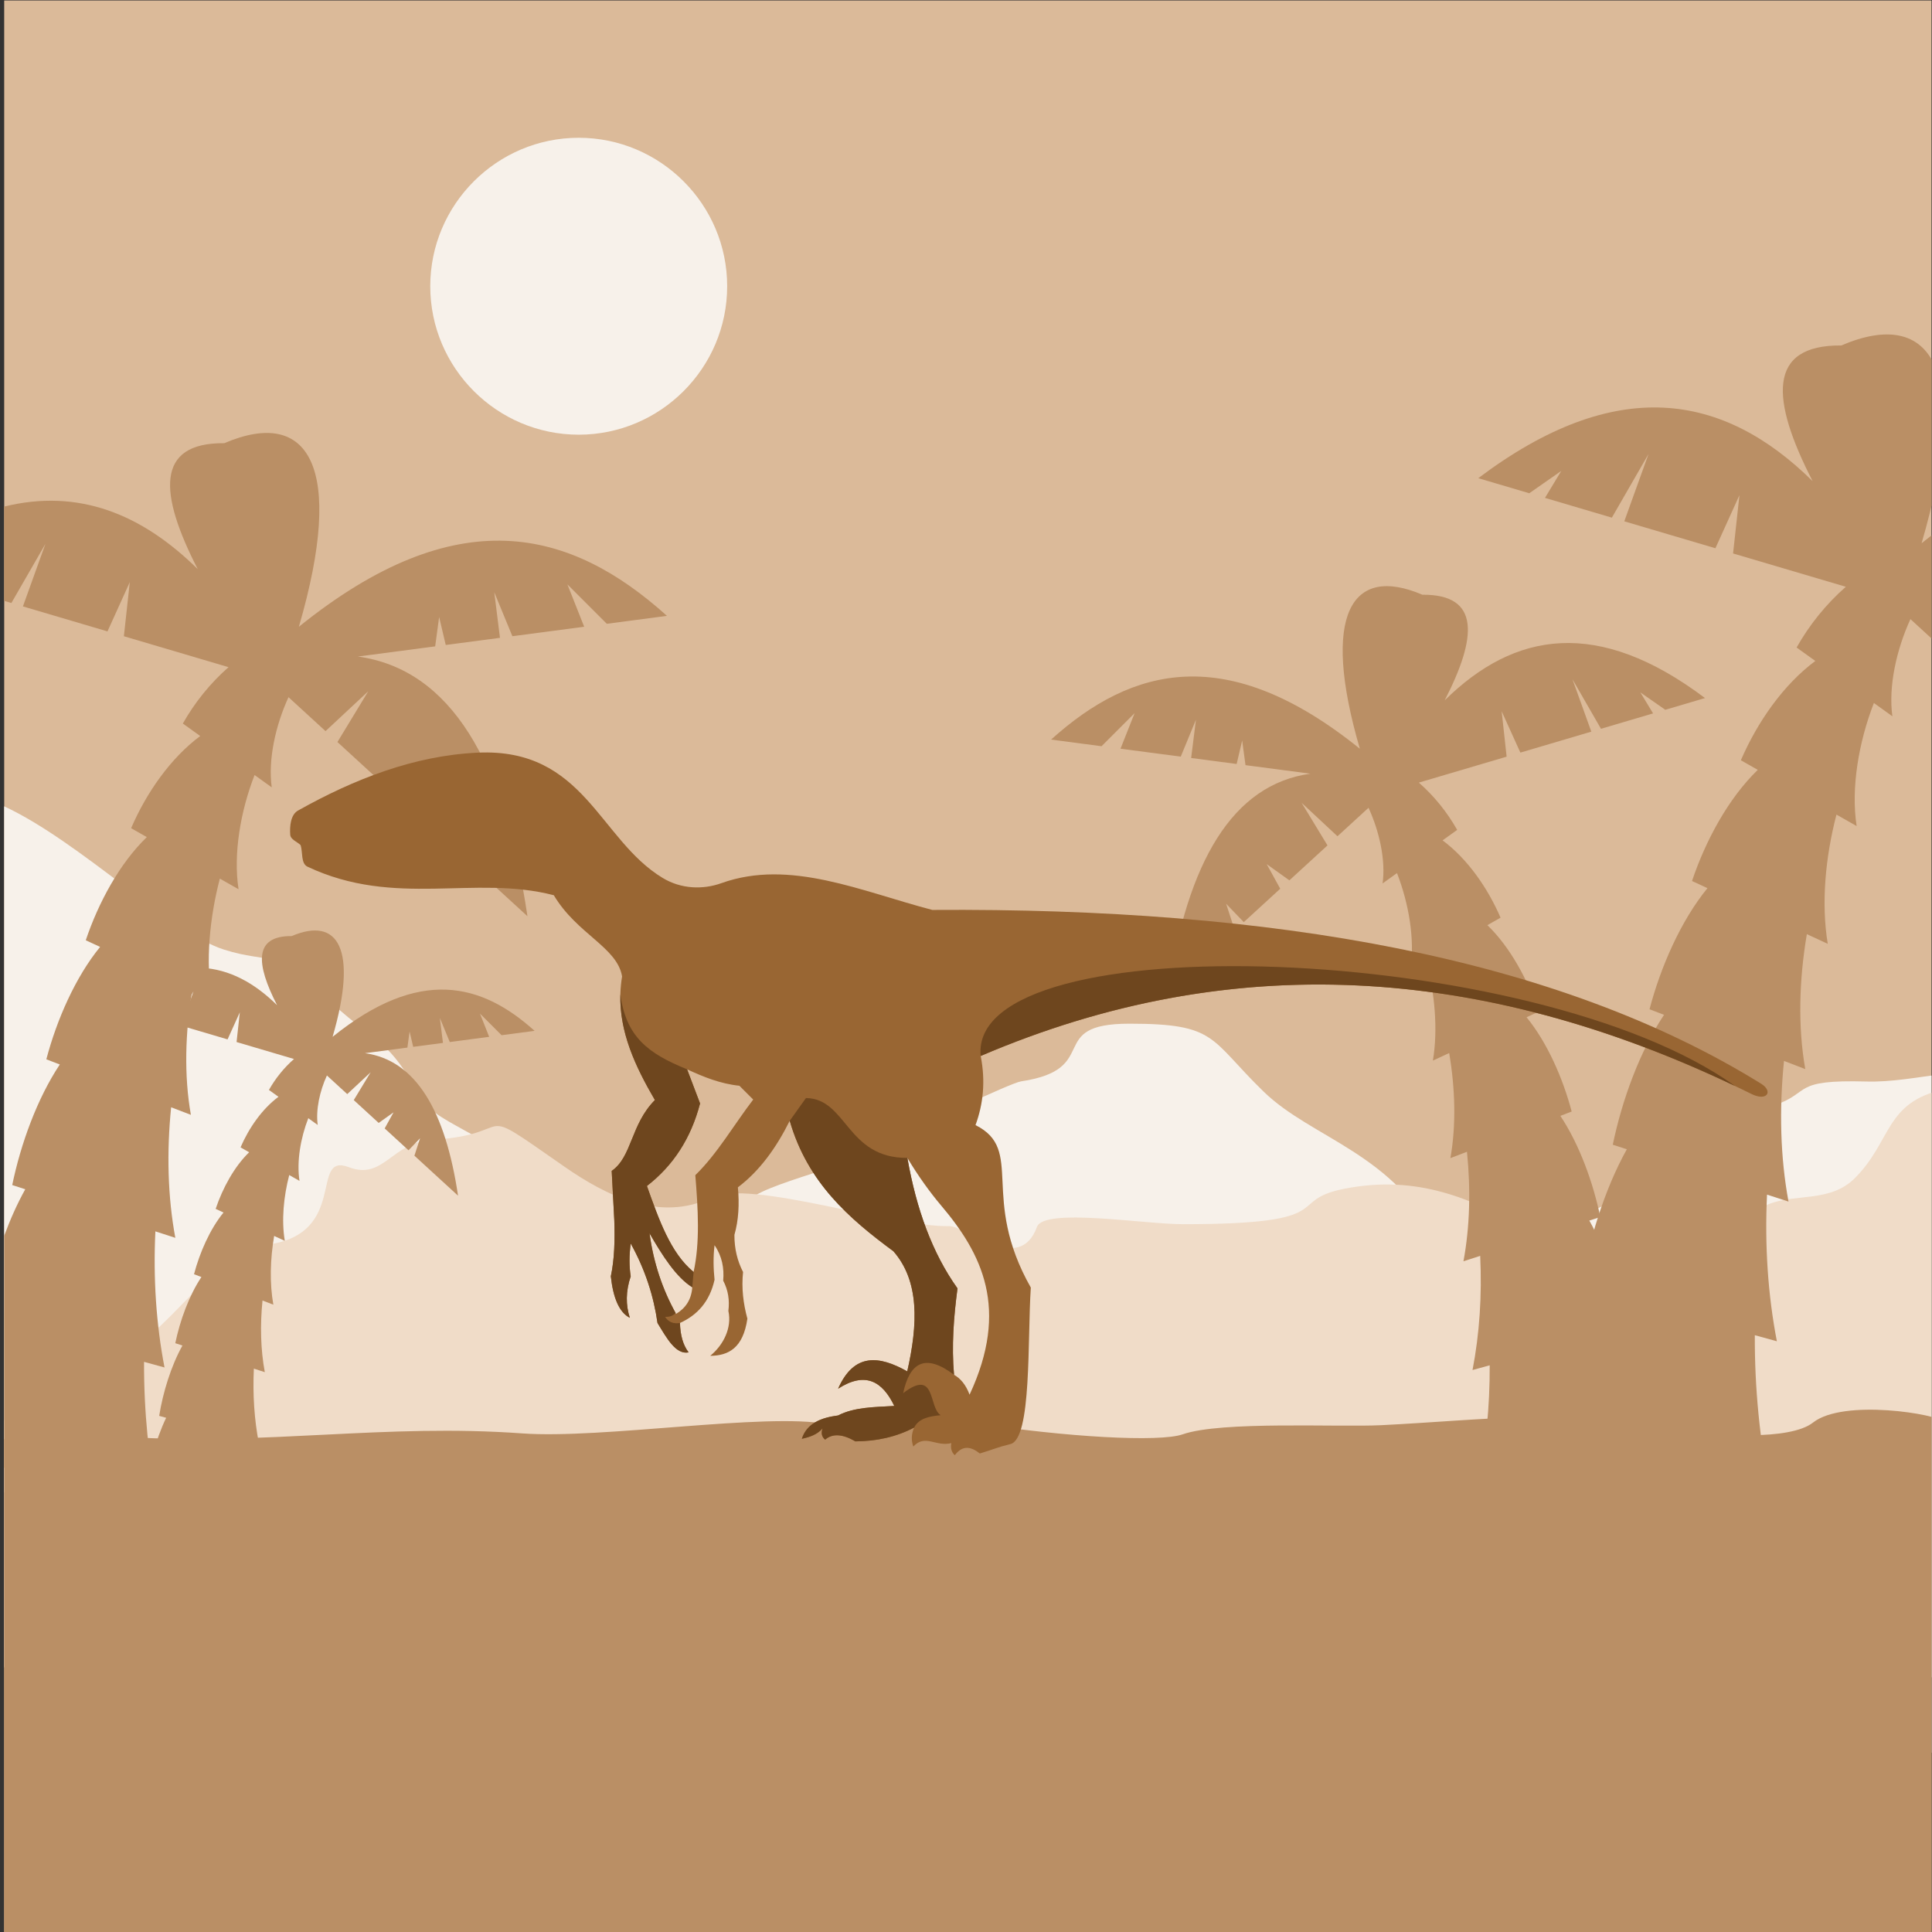 <?xml version="1.0" encoding="UTF-8"?>
<svg version="1.1" viewBox="0 0 800 800" xml:space="preserve" xmlns="http://www.w3.org/2000/svg"><rect x="0" y="0" width="800" height="800" fill="#333333" stroke="none"/><defs><clipPath id="a"><path d="m0 600h600v-600h-600z"/></clipPath></defs><g transform="matrix(1.333 0 0 -1.333 0 800)"><g clip-path="url(#a)" fill-rule="evenodd"><path d="m1.301-2.032h602.5v602.5h-602.5z" fill="#dbba99"/><path d="m603.8 266.57v-187.47c-1.3 8e-3 -2.62 0.017-3.969 0.027-46.72 0.367-107.3-3.679-151.64 4.04-56.8 9.884-102.73 16.117-159.86 17.366-38.954 0.853-88.878 16.325-134.82 16.325-47.18 0-103.88 15.896-146.17 12.579-1.548-0.121-3.669 2.725-6.038 7.224v213.01c23.643-10.994 52.012-39.339 68.17-44.465 15.207-4.825 13.422 1.527 33.487-16.565 15.564-14.03 17.054-10.504 28.046-29.789 4.954-8.692 25.882-12.012 29.707-25.361 2.182-7.615 52.388-23.229 72.519-5.681 6.436 5.609 39.367 12.031 50.154 20.808 1.95 1.585 30.525 15.134 33.796 15.621 25.522 3.81 7.176 17.917 33.677 17.917 27.316 0 24.762-4.686 41.684-21.116 15.18-14.736 40.713-19.06 54.243-47.107 7.309-15.149 41.331 7.683 55.904 13.877 7.72 3.279 47.929 28.788 48.411 28.951 11.875 4.083 5.091 8.085 28.746 7.429 7.703-0.215 15.869 1.336 23.956 2.381" fill="#f7f1ea"/><path d="m603.8 261.72v-202.16c-10.142-13.076-25.625-6.774-74.723-19.309-89.103-22.752-287.34-38.752-373.48-12.92-32.885 9.862-66.614 13.199-95.005 26.044-32.938 14.905-38.74 10.959-59.29 28.878v76.702c12.901 7.506 22.589 29.536 34.034 23.289 11.381-6.211 28.342 28.753 47.57 31.246 25.646 3.325 13.088 28.793 25.446 24.093 10.94-4.162 13.197 7.797 26.113 8.539 27.618 1.589 11.072 12.404 40.725-8.283 12.996-9.063 29.673-17.49 45.86-9.684 11.919 5.748 56.325-9.27 73.717-8.88 5.408 0.121 21.905-15.257 27.344-0.257 2.192 6.043 33.143 0.853 45.381 0.853 49.82 0 31.17 7.334 50.258 11.039 22.592 4.382 39.435-2.963 57.734-13.279 9.911-5.585 23.69-21.716 27.894-21.716 40.815 0 10.377 15.628 45.978 30.153 8.389 3.422 19.161 0.44 26.848 8.127 11.476 11.473 9.271 23.545 27.598 27.53" fill="#f0dcc8"/><path d="m603.8 158.48c-1.805 2.381-31.15 7.255-40.621-0.239-7.093-5.615-30.556-4.265-41.187-1.848-29.974 6.812-62.622 2.519-92.97 1.041-13.555-0.658-49.657 1.347-61.635-2.838-7.234-2.528-36.385-0.851-64.352 3.481-7.26 1.127-31.655-2.992-46.055-0.3-19.281 3.607-69.885-4.686-94.781-2.891-42.596 3.074-78.562-3.693-122.37-1.147-10.813 0.628-26.63-0.648-38.536-0.648l3e-3 -155.12h602.5z" fill="#ba8f65"/><path d="m1.302 216.26c1.884 5.117 4.074 10.03 6.545 14.46l-4.049 1.309c2.635 12.753 7.75 26.891 14.778 37.452l-4.182 1.609c3.226 12.241 9.012 25.5 16.702 34.916l-4.453 2.061c3.928 11.686 10.507 23.875 18.962 32.047l-4.875 2.769c4.746 10.994 12.215 21.753 21.468 28.633l-5.398 3.878c3.689 6.537 8.521 12.544 14.195 17.511l-32.512 9.606 1.839 16.811-6.932-15.308-26.271 7.763 6.994 19.428-10.576-18.37-2.235 0.662v29.29c23.081 5.693 42.742-2.293 60.119-19.422-12.01 23.356-13.281 39.309 8.255 39.116 26.304 11.262 37.659-7.325 23.164-57.028 49.109 39.607 84.289 30.467 114.34 3.388l-18.684-2.461-12.242 12.244 5.217-13.167-22.308-2.936-5.624 13.658 1.771-14.165-16.849-2.215-2.045 8.691-1.233-9.124-24.017-3.16c28.869-4.005 45.539-32.697 52.683-80.668l-24.702 22.642 3.209 9.856-6.54-6.803-13.495 12.373 5.01 9.106-8.4-5.999-14.111 12.934 9.581 15.779-13.277-12.391-11.504 10.547c-4.061-8.861-6.383-19.464-5.208-28.015l-5.332 3.829c-4.355-11.206-6.668-24.5-4.973-35.478l-5.815 3.302c-3.21-12.325-4.444-25.692-2.508-37.264l-6.032 2.791c-2.241-13.2-2.612-26.756-0.453-38.909l-6.134 2.354c-1.413-13.959-1.07-27.802 1.302-40.556l-6.198 2.006c-0.696-14.676 0.257-28.899 2.84-42.281l-6.36 1.751c-0.06-15.403 1.437-30.089 4.231-44.144l-47.682 11.249z" fill="#ba8f65"/><path d="m49.448 160.33c1.17 7.279 3.672 15.48 7.228 21.853l-2.223 0.719c1.447 6.999 4.253 14.759 8.11 20.553l-2.294 0.881c1.77 6.719 4.945 13.994 9.165 19.162l-2.444 1.131c2.156 6.412 5.767 13.101 10.406 17.588l-2.676 1.52c2.606 6.032 6.703 11.935 11.782 15.711l-2.962 2.127c2.023 3.588 4.676 6.885 7.79 9.611l-17.843 5.271 1.009 9.227-3.804-8.403-14.416 4.26 3.838 10.662-5.804-10.081-10.584 3.129 2.581 4.266-5.065-3.533-8.071 2.385c21.772 16.394 38.724 13.508 52.904-0.469-6.591 12.819-7.288 21.573 4.531 21.468 14.434 6.18 20.665-4.02 12.711-31.295 26.949 21.734 46.255 16.718 62.748 1.858l-10.253-1.351-6.719 6.718 2.864-7.225-12.242-1.61-3.086 7.494 0.972-7.773-9.246-1.217-1.122 4.771-0.678-5.007-13.179-1.735c15.841-2.197 24.991-17.941 28.911-44.267l-13.556 12.424 1.762 5.41-3.591-3.733-7.405 6.789 2.75 4.996-4.61-3.29-7.744 7.096 5.257 8.66-7.285-6.8-6.314 5.788c-2.227-4.862-3.502-10.681-2.857-15.374l-2.926 2.102c-2.39-6.151-3.659-13.446-2.73-19.471l-3.19 1.814c-1.762-6.764-2.439-14.1-1.377-20.448l-3.309 1.531c-1.23-7.244-1.434-14.683-0.249-21.354l-3.367 1.294c-0.775-7.661-0.587-15.257 0.715-22.256l-3.401 1.1c-0.382-8.054 0.141-15.859 1.558-23.202l-3.49 0.961c-0.032-8.453 0.788-16.513 2.323-24.226-11.379 2.685-22.757 5.369-34.135 8.054 0.934 7.584 3.183 16.217 6.499 23.139z" fill="#ba8f65"/><path d="m504.76 187.6c-1.79 11.127-5.613 23.658-11.048 33.4l3.396 1.1c-2.211 10.699-6.5 22.556-12.398 31.415l3.51 1.349c-2.706 10.267-7.559 21.391-14.01 29.288l3.735 1.73c-3.295 9.801-8.814 20.024-15.904 26.879l4.088 2.324c-3.981 9.219-10.245 18.246-18.008 24.017l4.529 3.252c-3.094 5.483-7.148 10.522-11.907 14.688l27.271 8.057-1.542 14.104 5.813-12.843 22.036 6.512-5.866 16.295 8.871-15.408 16.18 4.781-3.946 6.525 7.744-5.404 12.335 3.645c-33.28 25.06-59.192 20.65-80.865-0.713 10.074 19.591 11.14 32.971-6.925 32.809-22.064 9.446-31.589-6.143-19.43-47.835-41.192 33.223-70.701 25.556-95.911 2.841l15.673-2.063 10.268 10.271-4.377-11.045 18.714-2.462 4.716 11.456-1.485-11.881 14.133-1.86 1.715 7.291 1.034-7.654 20.146-2.651c-24.216-3.357-38.2-27.423-44.191-67.664l20.718 18.993-2.69 8.268 5.486-5.706 11.32 10.377-4.203 7.639 7.046-5.034 11.836 10.851-8.036 13.234 11.136-10.393 9.65 8.845c3.407-7.43 5.356-16.326 4.369-23.498l4.471 3.213c3.653-9.399 5.596-20.551 4.172-29.761l4.878 2.772c2.692-10.337 3.727-21.55 2.103-31.255l5.06 2.339c1.879-11.071 2.191-22.443 0.38-32.637l5.144 1.976c1.188-11.709 0.9-23.32-1.091-34.017l5.2 1.679c0.583-12.309-0.217-24.238-2.383-35.462l5.336 1.466c0.049-12.92-1.207-25.239-3.55-37.026 17.39 4.101 34.782 8.208 52.175 12.309-1.43 11.592-4.866 24.788-9.934 35.37z" fill="#ba8f65"/><path d="m491.16 200.24c2.299 14.294 7.208 30.386 14.19 42.904l-4.362 1.412c2.839 13.739 8.348 28.972 15.92 40.35l-4.505 1.732c3.476 13.186 9.709 27.473 17.995 37.618l-4.798 2.219c4.232 12.59 11.321 25.721 20.429 34.527l-5.252 2.983c5.114 11.842 13.16 23.436 23.128 30.848l-5.815 4.176c3.975 7.044 9.181 13.514 15.294 18.866l-35.028 10.349 1.981 18.115-7.469-16.493-28.302 8.363 7.535 20.929-11.395-19.79-20.779 6.141 5.067 8.378-9.945-6.939-15.842 4.682c42.742 32.185 76.024 26.524 103.86-0.92-12.939 25.166-14.307 42.352 8.895 42.144 28.339 12.134 40.572-7.892 24.956-61.439 2.324 1.876 4.619 3.644 6.886 5.319v-38.374l-10.352 9.491c-4.375-9.545-6.878-20.97-5.609-30.184l-5.745 4.126c-4.691-12.072-7.185-26.394-5.358-38.224l-6.265 3.56c-3.459-13.276-4.789-27.68-2.702-40.145l-6.499 3.006c-2.414-14.22-2.815-28.825-0.487-41.92l-6.609 2.539c-1.523-15.039-1.155-29.954 1.401-43.695l-6.677 2.161c-0.749-15.814 0.277-31.135 3.061-45.55l-6.853 1.885c-0.064-16.597 1.548-32.417 4.558-47.56-22.336 5.272-44.674 10.541-67.013 15.812 1.835 14.888 6.249 31.835 12.756 45.428z" fill="#ba8f65"/><path d="m179.77 465.12c25.4 0 46.115 20.715 46.115 46.116 0 25.4-20.715 46.116-46.115 46.116s-46.116-20.716-46.116-46.116c0-25.401 20.716-46.116 46.116-46.116" fill="#f7f1ea"/><path d="m213.44 267.98c1.342-3.534 2.685-7.07 4.027-10.603-2.804-10.793-8.334-19.317-16.508-25.637 3.703-10.388 7.342-20.856 14.495-26.709 2.011 9.109 1.404 19.521 0.536 30.067 6.868 6.686 11.991 15.659 17.986 23.488-1.431 1.431-2.864 2.862-4.295 4.293-5.854 0.598-11.104 2.71-16.241 5.101m-11.677-50.936c1.271-9.361 4.12-17.638 8.255-25.032 2.811 1.7 4.727 4.23 5.034 8.255-4.992 3.119-9.197 9.705-13.289 16.777m80.094 23.421c2.788-15.917 7.775-29.63 15.571-40.534-1.181-8.949-1.864-17.897-1.074-26.844 1.932-1.094 3.616-2.93 4.831-6.174 12.487 26.756 3.809 43.83-8.859 58.787-3.369 3.98-7.108 9.128-10.469 14.765m-188.48 97.16c-1.074 1.073-3.107 1.706-3.22 3.221-0.197 2.625 0.119 6.227 2.415 7.516 17.495 9.82 36.151 17.08 55.835 17.985 33.107 1.521 37.647-26.967 57.445-38.921 5.707-3.448 12.427-3.699 18.253-1.613 21.265 7.617 43.491-2.581 65.499-8.321 105.9 0.724 193.89-14.627 257.43-53.956 3.89-2.408 1.872-5.607-2.953-3.221-80.13 39.62-159.63 46.004-239.44 11.811 1.555-7.917 0.771-14.986-1.611-21.475 15.39-7.695 1.254-22.37 17.18-50.466-1.074-15.927 0.335-46.976-6.328-48.614-4.26-1.047-5.303-1.672-9.509-2.926-2.671 2.09-5.293 2.746-7.784-0.536-1.012 0.938-1.361 2.194-1.074 3.759-4.81-1.215-8.142 2.908-11.811-1.074-0.673 1.926-0.626 3.891 0.267 5.905-5.509-2.903-11.629-4.256-18.254-4.295-3.922 2.289-7.081 2.542-9.395 0.538-1.132 0.92-1.281 2.118-0.805 3.49-1.614-1.873-3.93-2.695-6.441-3.223 1.569 4.811 5.942 6.557 11.274 7.249 5.005 2.606 11.323 2.585 17.449 2.953-3.66 7.621-8.959 10.813-17.449 5.367 4.962 11.198 12.75 10.288 21.475 5.369 3.333 14.671 3.832 28.014-4.295 37.314-13.799 10.184-26.684 21.359-32.213 40.531-4.213-8.457-9.386-15.612-16.105-20.669 0.496-5.262 0.219-10.216-1.075-14.763-0.026-4.308 0.921-8.129 2.685-11.542-0.523-5.025 0.074-9.829 1.342-14.496-1.332-9.194-5.912-11.485-11.542-11.544 4.076 3.346 6.798 8.653 5.636 13.959 0.417 3.305-0.056 6.45-1.61 9.396 0.336 3.874-0.336 7.58-2.685 11.007-0.441-3.63-0.364-7.199 0-10.739-1.547-6.893-5.432-11.002-10.737-13.42 0.096-3.841 0.978-6.898 2.684-9.128-3.983-0.772-6.778 4.404-9.664 9.128-1.166 8.231-3.756 16.462-8.321 24.695-0.502-3.739-0.49-7.123 0-10.202-1.569-4.663-1.563-8.933-0.269-12.883-3.246 1.645-5.163 6.048-5.905 12.883 1.135 5.349 1.283 11.292 1.073 17.449-0.268 5.102-0.536 10.2-0.805 15.302 6.354 4.385 5.861 14.405 13.423 22.012-6.998 11.965-12.535 24.267-10.201 38.386-1.5 9.081-14.003 13.131-21.207 25.234-24.715 6.425-49.295-3.958-76.504 8.858-2.124 0.999-1.432 4.473-2.148 6.71" fill="#963"/><path d="m283.97 156.7c-5.509-2.903-11.629-4.256-18.254-4.295-3.922 2.289-7.081 2.542-9.395 0.538-1.132 0.92-1.281 2.118-0.805 3.49-1.614-1.873-3.93-2.695-6.441-3.223 1.569 4.811 5.942 6.557 11.274 7.249 5.005 2.606 11.323 2.585 17.449 2.953-3.66 7.621-8.959 10.813-17.449 5.367 4.962 11.198 12.75 10.288 21.475 5.369 3.333 14.671 3.832 28.014-4.295 37.314-13.799 10.184-26.684 21.359-32.213 40.531 1.68 2.356 3.36 4.71 5.04 7.062 12.783-0.157 12.547-18.701 31.505-18.589 2.788-15.917 7.775-29.63 15.571-40.534-1.181-8.949-1.864-17.897-1.074-26.844-8.998 6.803-13.786 3.78-15.804-5.702 10.335 7.919 7.785-4.565 11.677-6.845-3.572-0.326-6.842-1.004-8.261-3.841" fill="#6e461e"/><path d="m211.22 189.18c0.096-3.841 0.978-6.898 2.684-9.128-3.983-0.772-6.778 4.404-9.664 9.128-1.166 8.231-3.756 16.462-8.321 24.695-0.502-3.739-0.49-7.123 0-10.202-1.569-4.663-1.563-8.933-0.269-12.883-3.246 1.645-5.163 6.048-5.905 12.883 1.135 5.349 1.283 11.292 1.073 17.449-0.268 5.102-0.536 10.2-0.805 15.302 6.354 4.385 5.861 14.405 13.423 22.012-6.067 10.373-11.034 20.998-10.729 32.839 1.757-13.204 8.594-18.381 20.732-23.296 1.342-3.534 2.685-7.07 4.027-10.603-2.804-10.793-8.334-19.317-16.508-25.637 3.703-10.388 7.342-20.856 14.495-26.709-0.135-1.587-0.268-3.176-0.402-4.764-4.992 3.119-9.197 9.705-13.289 16.777 1.256-9.244 4.05-17.429 8.101-24.753h-1e-3c-0.804-0.927-1.932-1.258-3.273-1.197 0.997-1.523 2.473-2.272 4.631-1.913" fill="#6e461e"/><path d="m538.93 262.81c-78.387 37.374-156.19 42.776-234.29 9.316-4.022 41.516 172.14 35.301 234.3-9.312z" fill="#6e461e"/></g></g></svg>
